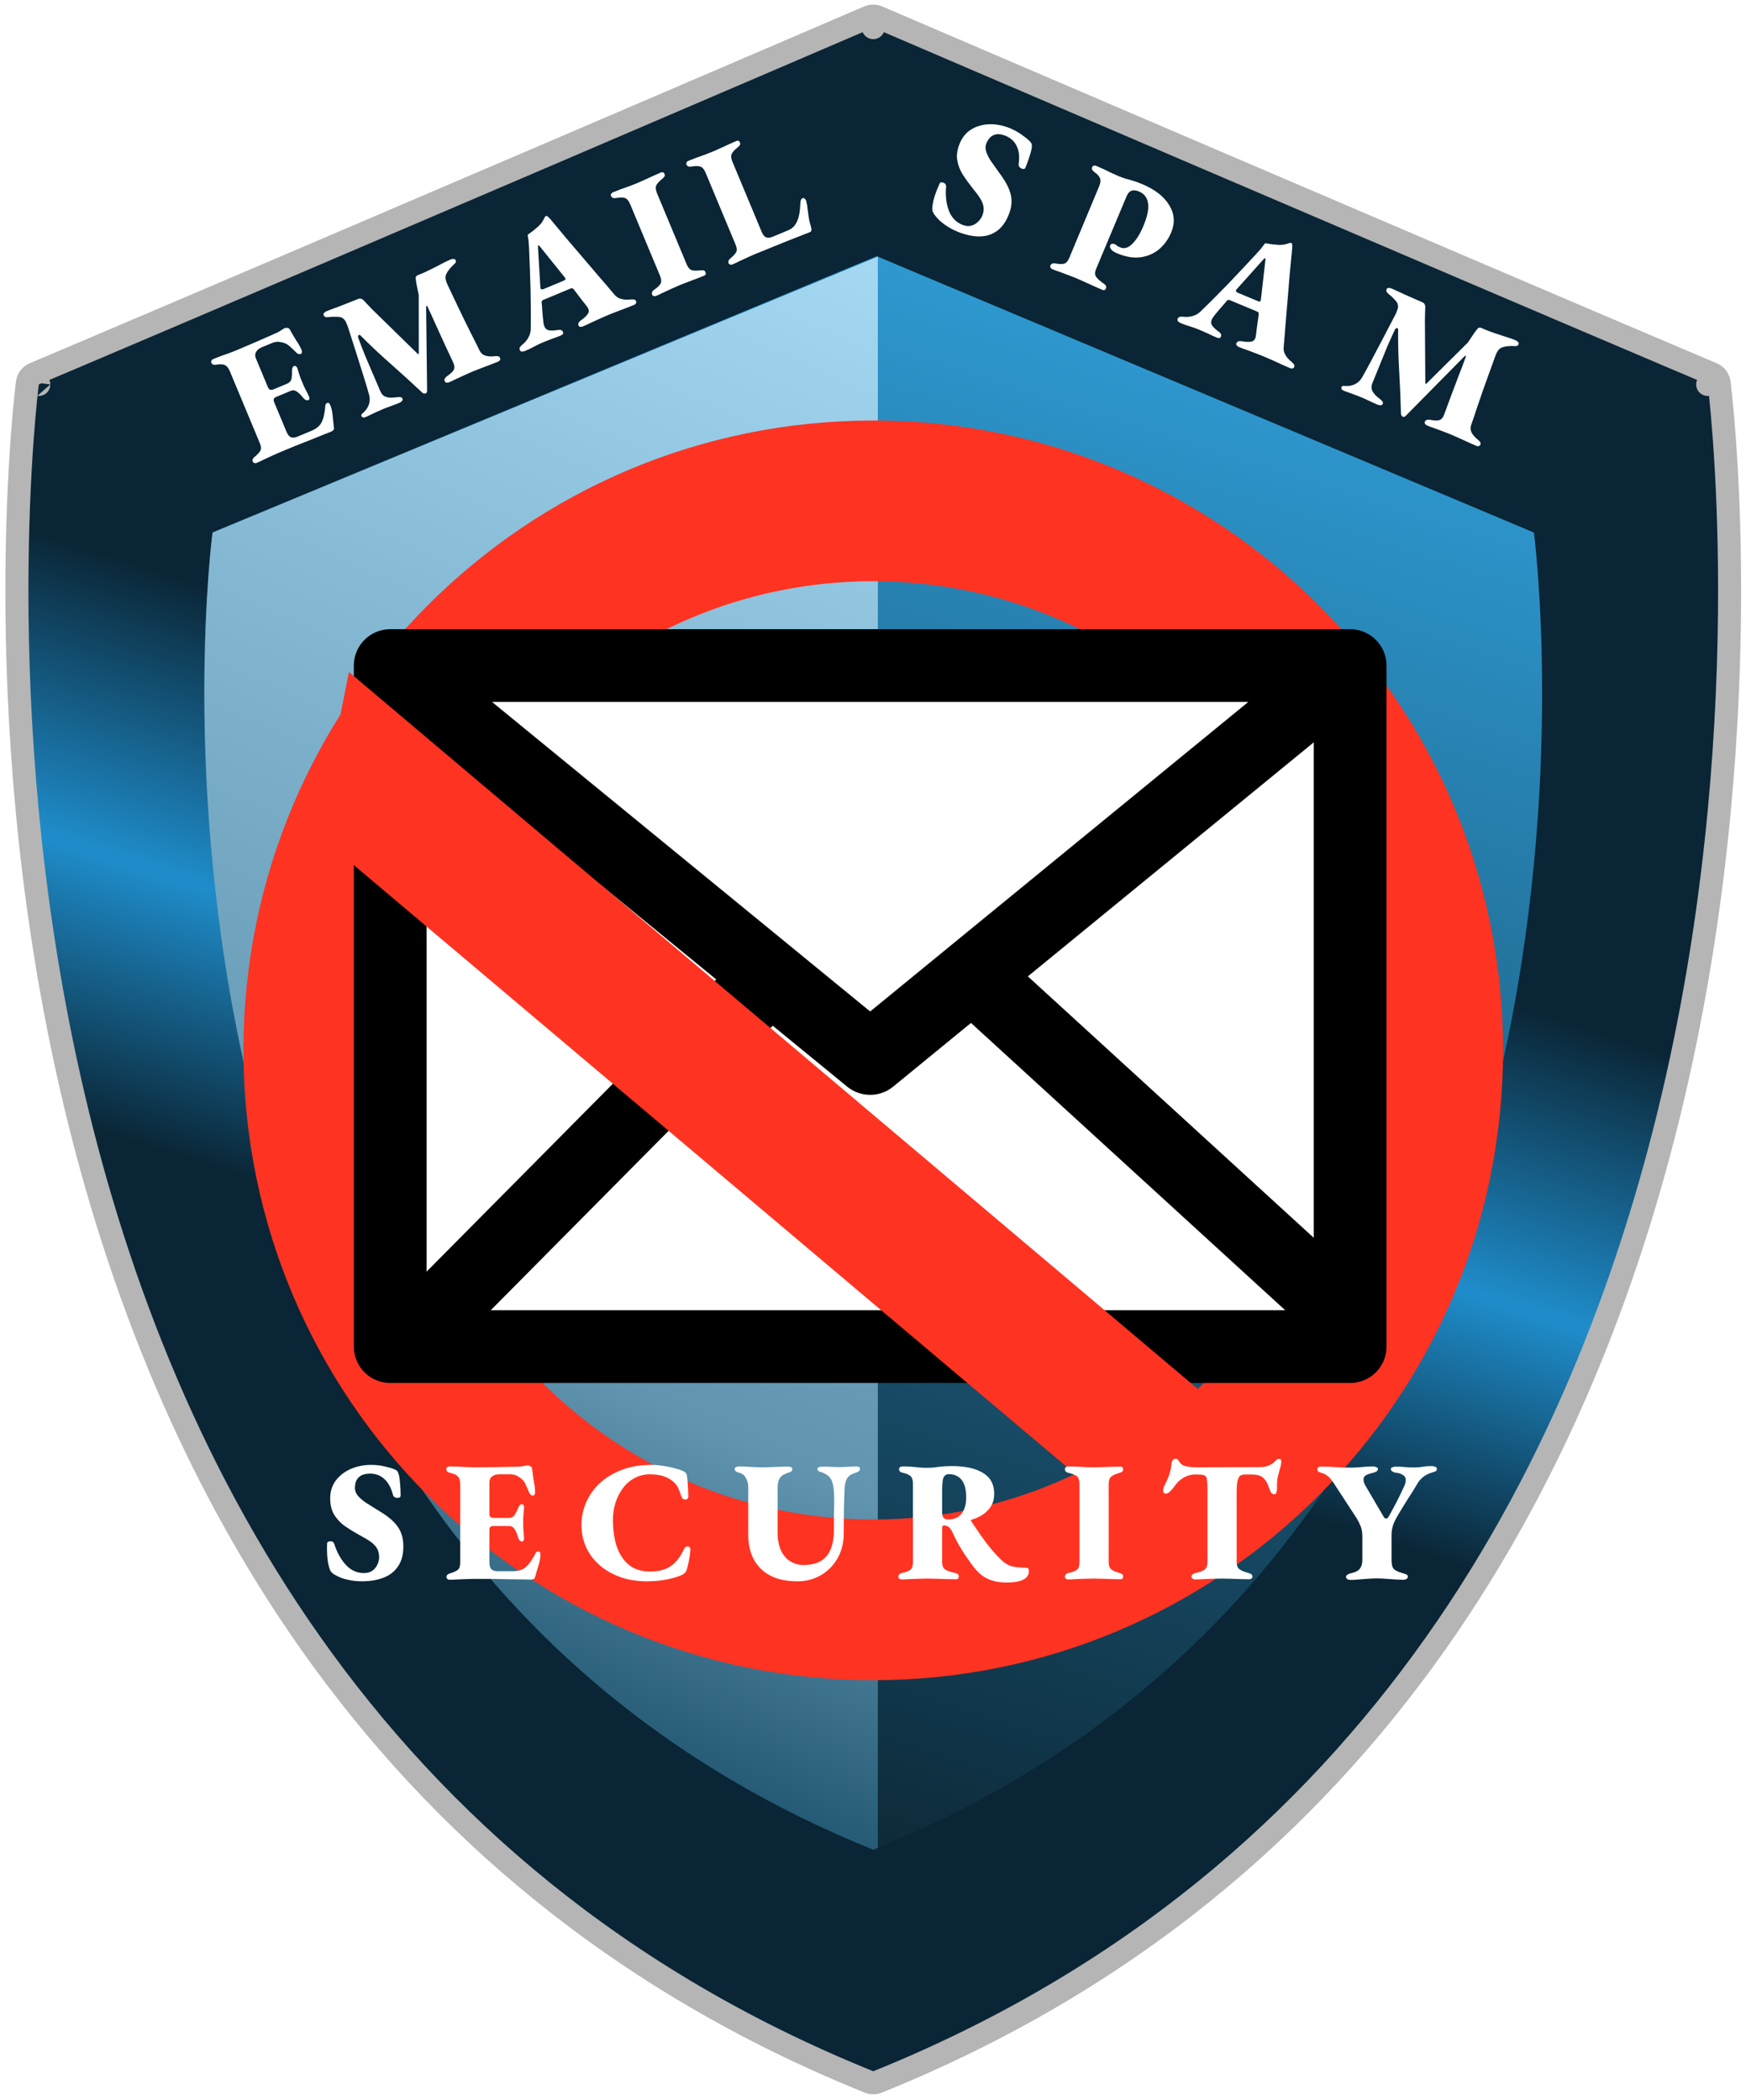 <svg width="217" height="261" viewBox="0 0 217 261" fill="none" xmlns="http://www.w3.org/2000/svg">
<path d="M107.965 2.118C108.326 1.963 108.735 1.963 109.095 2.118L108.531 3.434C109.092 2.127 109.096 2.118 109.096 2.118C109.097 2.118 109.098 2.119 109.099 2.119C109.101 2.12 109.105 2.122 109.11 2.124C109.119 2.128 109.133 2.135 109.152 2.143C109.189 2.159 109.246 2.182 109.32 2.214C109.468 2.277 109.689 2.372 109.977 2.496C110.554 2.744 111.403 3.108 112.494 3.576C114.675 4.512 117.819 5.861 121.673 7.514C129.382 10.819 139.928 15.341 151.28 20.203C171.147 28.712 193.478 38.262 207.384 44.167L212.797 46.461L212.966 46.546C213.344 46.768 213.602 47.154 213.66 47.596L212.24 47.78C213.659 47.596 213.659 47.597 213.66 47.599C213.66 47.6 213.66 47.603 213.661 47.605C213.661 47.611 213.662 47.619 213.664 47.629C213.666 47.65 213.67 47.681 213.675 47.721C213.685 47.801 213.699 47.919 213.717 48.073C213.753 48.383 213.804 48.84 213.866 49.437C213.988 50.63 214.151 52.381 214.314 54.624C214.639 59.111 214.964 65.57 214.962 73.474C214.96 89.277 213.655 110.885 208.438 134.082C198.005 180.472 171.873 233.401 109.068 258.762C108.724 258.901 108.339 258.9 107.996 258.762C45.187 233.401 19.055 180.472 8.623 134.082C3.406 110.885 2.101 89.277 2.099 73.474C2.098 65.57 2.423 59.111 2.749 54.624C2.911 52.381 3.074 50.63 3.197 49.437C3.258 48.84 3.309 48.383 3.345 48.073C3.363 47.919 3.377 47.801 3.387 47.721C3.392 47.681 3.396 47.65 3.399 47.629C3.4 47.619 3.401 47.611 3.402 47.605C3.402 47.603 3.403 47.6 3.403 47.599C3.403 47.597 3.403 47.596 4.823 47.78L3.403 47.596C3.468 47.091 3.797 46.659 4.265 46.461L10.028 44.02C24.642 37.816 46.943 28.277 66.578 19.866C77.797 15.06 88.144 10.623 95.686 7.388C99.457 5.77 102.527 4.452 104.654 3.539C105.717 3.083 106.546 2.728 107.108 2.486C107.389 2.366 107.603 2.274 107.748 2.212C107.82 2.181 107.874 2.157 107.911 2.142C107.929 2.134 107.942 2.128 107.952 2.124C107.956 2.122 107.96 2.12 107.962 2.119L107.964 2.118C107.965 2.118 107.965 2.118 108.127 2.496L107.965 2.118Z" fill="url(#paint0_linear_1590_524)" stroke="#B5B5B5" stroke-width="2.864" stroke-linejoin="round"/>
<path d="M190.639 66.188C190.639 66.188 207.034 190.146 108.532 229.903C10.021 190.146 26.416 66.181 26.416 66.181L108.965 31.844L190.639 66.188Z" fill="url(#paint1_linear_1590_524)"/>
<path d="M109.1 31.902L26.416 66.189C26.416 66.189 10.029 190.147 108.532 229.904C108.726 229.824 108.905 229.744 109.1 229.664V31.902Z" fill="url(#paint2_linear_1590_524)"/>
<g filter="url(#filter0_d_1590_524)">
<path d="M108.53 48.449C151.732 48.45 186.803 83.525 186.803 126.731C186.803 169.938 151.732 205.013 108.53 205.014C65.328 205.014 30.258 169.938 30.258 126.731C30.258 83.525 65.328 48.449 108.53 48.449ZM110.475 202.125C110.152 202.133 109.828 202.139 109.504 202.144C110.152 202.135 110.799 202.119 111.443 202.095L110.475 202.125ZM149.162 190.262C148.907 190.425 148.652 190.588 148.395 190.748C148.909 190.427 149.419 190.1 149.925 189.767L149.162 190.262ZM104.854 187.794C104.955 187.8 105.056 187.805 105.157 187.811C105.056 187.805 104.955 187.8 104.854 187.794ZM96.209 186.661C96.258 186.671 96.308 186.679 96.357 186.689C96.059 186.629 95.761 186.568 95.465 186.503L96.209 186.661ZM93.251 185.978C93.74 186.103 94.231 186.223 94.724 186.337L93.986 186.161C93.495 186.041 93.007 185.916 92.52 185.784L93.251 185.978ZM108.53 68.422C76.355 68.422 50.229 94.551 50.228 126.731C50.229 158.912 76.355 185.041 108.53 185.041C140.706 185.041 166.832 158.912 166.832 126.731C166.832 94.551 140.706 68.422 108.53 68.422ZM88.921 184.688C89.104 184.751 89.288 184.811 89.472 184.871C89.05 184.733 88.63 184.591 88.213 184.443L88.921 184.688ZM86.808 183.929C87.041 184.017 87.274 184.105 87.509 184.19L86.809 183.929C86.576 183.84 86.343 183.75 86.111 183.658L86.808 183.929ZM81.108 181.416C81.327 181.526 81.547 181.634 81.768 181.741C81.547 181.634 81.327 181.526 81.108 181.416ZM80.033 180.861C80.243 180.972 80.454 181.082 80.666 181.19C80.454 181.082 80.243 180.972 80.033 180.861ZM79.385 180.517C79.477 180.567 79.57 180.615 79.662 180.664C79.353 180.498 79.044 180.331 78.737 180.159L79.385 180.517ZM74.954 177.86C75.57 178.266 76.193 178.66 76.824 179.043C75.983 178.532 75.156 178.001 74.342 177.451L74.954 177.86ZM72.406 176.085C72.612 176.235 72.817 176.385 73.024 176.533C72.817 176.385 72.612 176.235 72.406 176.085ZM71.943 175.745C72.014 175.798 72.085 175.849 72.156 175.901C71.889 175.703 71.622 175.503 71.357 175.301L71.943 175.745ZM166.71 174.693C166.542 174.897 166.373 175.099 166.203 175.301C166.568 174.868 166.928 174.432 167.283 173.991L166.71 174.693ZM68.511 172.979C68.628 173.081 68.747 173.181 68.865 173.282C68.561 173.022 68.258 172.761 67.959 172.495L68.511 172.979ZM66.338 171.005C66.692 171.343 67.051 171.676 67.413 172.005L66.873 171.508C66.515 171.174 66.161 170.837 65.811 170.495L66.338 171.005ZM169.488 171.114C169.31 171.358 169.131 171.602 168.95 171.844L169.489 171.114C169.667 170.87 169.843 170.625 170.019 170.379L169.488 171.114ZM170.54 169.636L171.054 168.887C171.108 168.806 171.161 168.724 171.215 168.643C170.992 168.975 170.768 169.307 170.54 169.636ZM171.5 168.211C171.649 167.986 171.797 167.76 171.943 167.533C171.797 167.76 171.649 167.986 171.5 168.211ZM63.249 167.836C63.334 167.929 63.419 168.022 63.504 168.115C63.419 168.022 63.334 167.929 63.249 167.836ZM178.229 155.547C178.294 155.39 178.36 155.233 178.424 155.075C178.36 155.233 178.294 155.39 178.229 155.547ZM178.656 154.492C178.706 154.366 178.757 154.24 178.807 154.113C178.757 154.24 178.706 154.366 178.656 154.492ZM178.982 153.655C179.05 153.48 179.117 153.304 179.183 153.128C179.117 153.304 179.05 153.48 178.982 153.655ZM179.372 152.614C179.425 152.469 179.479 152.323 179.531 152.177C179.479 152.323 179.425 152.469 179.372 152.614ZM52.469 151.217C52.552 151.406 52.636 151.595 52.721 151.783C52.627 151.576 52.535 151.368 52.444 151.16L52.469 151.217ZM180.46 149.419C180.485 149.341 180.509 149.263 180.533 149.185C180.509 149.263 180.485 149.341 180.46 149.419ZM181.79 144.665C181.642 145.27 181.487 145.872 181.325 146.472L181.563 145.571C181.719 144.969 181.866 144.364 182.007 143.756L181.79 144.665ZM50.023 144.608C49.761 143.751 49.517 142.885 49.292 142.012L49.484 142.743C49.654 143.369 49.834 143.991 50.023 144.608ZM182.92 139.145C182.765 140.077 182.595 141.003 182.406 141.924C182.658 140.697 182.878 139.459 183.069 138.211L182.92 139.145ZM183.207 137.273L183.333 136.332C183.34 136.275 183.345 136.219 183.353 136.162C183.306 136.533 183.259 136.904 183.207 137.273ZM183.381 135.93C183.415 135.652 183.448 135.374 183.479 135.096C183.448 135.374 183.415 135.652 183.381 135.93ZM183.519 134.73C183.547 134.461 183.572 134.192 183.598 133.922C183.572 134.192 183.547 134.461 183.519 134.73ZM47.764 133.752C47.793 134.008 47.824 134.264 47.856 134.519L47.765 133.752C47.735 133.496 47.707 133.239 47.681 132.982L47.764 133.752ZM183.626 133.626C183.659 133.262 183.691 132.897 183.719 132.531V132.53C183.691 132.896 183.659 133.261 183.626 133.626ZM47.492 130.708C47.525 131.21 47.563 131.711 47.607 132.21L47.544 131.436C47.526 131.193 47.508 130.951 47.492 130.708ZM47.409 129.095C47.419 129.356 47.431 129.617 47.444 129.878L47.41 129.095C47.4 128.833 47.391 128.572 47.385 128.31L47.409 129.095ZM183.918 128.441C183.922 128.275 183.925 128.108 183.928 127.94C183.925 128.108 183.922 128.275 183.918 128.441ZM47.364 126.731C47.364 126.995 47.367 127.259 47.37 127.521L47.365 126.731C47.365 126.644 47.366 126.556 47.366 126.468C47.366 126.556 47.364 126.644 47.364 126.731ZM183.786 121.891C183.888 123.491 183.938 125.105 183.938 126.731C183.938 126.828 183.937 126.925 183.937 127.022C183.937 126.925 183.939 126.828 183.939 126.731C183.939 125.106 183.888 123.492 183.786 121.892V121.891ZM47.38 125.393C47.378 125.5 47.376 125.608 47.374 125.716C47.376 125.608 47.378 125.5 47.38 125.393ZM47.409 124.368C47.408 124.405 47.408 124.442 47.406 124.479C47.417 124.18 47.429 123.883 47.444 123.586L47.409 124.368ZM47.543 122.027C47.523 122.286 47.506 122.546 47.489 122.806L47.544 122.028C47.564 121.769 47.584 121.511 47.607 121.253L47.543 122.027ZM183.604 119.608C183.576 119.31 183.547 119.012 183.516 118.715C183.547 119.012 183.576 119.31 183.604 119.608ZM47.856 118.944C47.791 119.454 47.733 119.967 47.681 120.48L47.765 119.712C47.794 119.456 47.824 119.2 47.856 118.945V118.944ZM183.493 118.509C183.46 118.206 183.425 117.905 183.389 117.604C183.425 117.905 183.46 118.206 183.493 118.509ZM183.362 117.382C183.318 117.026 183.273 116.67 183.224 116.315C183.273 116.67 183.318 117.026 183.362 117.382ZM48.608 114.409C48.538 114.751 48.471 115.094 48.407 115.438C48.471 115.095 48.538 114.752 48.608 114.41V114.409ZM183.069 115.252L182.921 114.318C182.905 114.222 182.887 114.125 182.87 114.028C182.939 114.435 183.007 114.843 183.069 115.252ZM182.824 113.766C182.768 113.444 182.71 113.122 182.65 112.802C182.71 113.122 182.768 113.444 182.824 113.766ZM48.932 112.924C48.875 113.17 48.82 113.417 48.766 113.665L48.933 112.924C48.99 112.677 49.047 112.431 49.107 112.186L48.932 112.924ZM182.585 112.454C182.526 112.149 182.466 111.844 182.403 111.54C182.466 111.844 182.526 112.149 182.585 112.454ZM182.339 111.227C182.254 110.82 182.167 110.414 182.075 110.01C182.167 110.414 182.254 110.82 182.339 111.227ZM51.34 105.007C50.632 106.867 50.013 108.771 49.487 110.713C50.079 108.528 50.789 106.391 51.61 104.311L51.34 105.007ZM181.094 106.159L181.076 106.095C181.065 106.057 181.053 106.019 181.042 105.981C181.059 106.041 181.077 106.1 181.094 106.159ZM180.705 104.837C180.69 104.787 180.675 104.738 180.66 104.688C180.675 104.738 180.69 104.787 180.705 104.837ZM180.299 103.539C180.268 103.444 180.236 103.348 180.205 103.253C180.236 103.348 180.268 103.444 180.299 103.539ZM179.818 102.102C179.798 102.043 179.777 101.985 179.757 101.927C179.777 101.985 179.798 102.043 179.818 102.102ZM160.743 94.873C160.546 94.55 160.345 94.23 160.142 93.911C160.345 94.23 160.546 94.55 160.743 94.873ZM56.704 94.249C56.574 94.456 56.445 94.664 56.317 94.873C56.445 94.664 56.574 94.456 56.704 94.249ZM57.302 93.318C57.192 93.486 57.082 93.654 56.974 93.823C57.082 93.654 57.192 93.486 57.302 93.318ZM57.999 92.274C57.879 92.451 57.759 92.627 57.641 92.805C57.759 92.627 57.879 92.451 57.999 92.274ZM58.688 91.288C58.555 91.475 58.422 91.662 58.291 91.85C58.422 91.662 58.555 91.475 58.688 91.288ZM59.417 90.285C59.272 90.481 59.127 90.677 58.984 90.874C59.127 90.677 59.272 90.481 59.417 90.285ZM60.158 89.309C59.995 89.519 59.832 89.731 59.672 89.943C59.832 89.731 59.995 89.519 60.158 89.309ZM60.9 88.369C60.731 88.579 60.564 88.789 60.398 89.001C60.564 88.789 60.731 88.579 60.9 88.369ZM155.721 87.83C156.032 88.208 156.34 88.589 156.643 88.974L156.185 88.398C155.877 88.017 155.566 87.639 155.25 87.266L155.721 87.83ZM61.339 87.829C61.277 87.904 61.218 87.98 61.156 88.055C61.373 87.79 61.59 87.526 61.81 87.266L61.339 87.829ZM66.811 82.012C65.221 83.496 63.712 85.064 62.288 86.708L62.773 86.156C64.053 84.713 65.4 83.329 66.811 82.012ZM154.772 86.708L154.288 86.155C154.263 86.127 154.237 86.099 154.212 86.07C154.4 86.282 154.587 86.494 154.772 86.708ZM153.978 85.811C153.849 85.668 153.72 85.526 153.591 85.385C153.72 85.526 153.849 85.668 153.978 85.811ZM153.39 85.167C153.25 85.016 153.109 84.865 152.968 84.716C153.109 84.865 153.25 85.016 153.39 85.167ZM171.395 85.089C171.312 84.965 171.229 84.841 171.146 84.718C171.229 84.841 171.312 84.965 171.395 85.089ZM152.604 84.336C152.513 84.241 152.421 84.145 152.329 84.051C152.421 84.145 152.513 84.241 152.604 84.336ZM170.693 84.052C170.577 83.882 170.46 83.714 170.342 83.546C170.46 83.714 170.577 83.883 170.693 84.052ZM152.125 83.843C151.978 83.693 151.83 83.544 151.682 83.395C151.83 83.544 151.978 83.693 152.125 83.843ZM151.392 83.11C151.262 82.983 151.133 82.856 151.003 82.731C151.133 82.856 151.262 82.983 151.392 83.11ZM169.938 82.976C169.83 82.824 169.722 82.672 169.612 82.522C169.722 82.672 169.83 82.824 169.938 82.976ZM150.784 82.522C150.643 82.386 150.502 82.251 150.359 82.117C150.502 82.251 150.643 82.386 150.784 82.522ZM150.156 81.929C149.998 81.782 149.84 81.635 149.681 81.49C149.84 81.635 149.998 81.782 150.156 81.929ZM68.511 80.483C68.326 80.644 68.142 80.805 67.959 80.968L68.512 80.483C68.697 80.323 68.882 80.164 69.069 80.006L68.511 80.483ZM70.202 79.07C70.011 79.224 69.822 79.379 69.633 79.535L70.202 79.071C70.393 78.918 70.585 78.765 70.777 78.613L70.202 79.07ZM166.71 78.769C166.902 79.002 167.094 79.236 167.283 79.472L166.711 78.769C166.519 78.537 166.325 78.305 166.13 78.074L166.71 78.769ZM145.702 78.162L145.116 77.718C145.059 77.675 145.002 77.633 144.944 77.591C145.198 77.779 145.451 77.97 145.702 78.162ZM72.412 77.373C72.303 77.453 72.194 77.533 72.085 77.614C72.194 77.533 72.303 77.453 72.412 77.373ZM144.778 77.469C144.561 77.309 144.343 77.15 144.124 76.992C144.343 77.15 144.561 77.309 144.778 77.469ZM73.298 76.735C73.163 76.831 73.028 76.925 72.894 77.022C73.028 76.925 73.163 76.831 73.298 76.735ZM143.897 76.831C143.715 76.701 143.532 76.572 143.348 76.444C143.532 76.572 143.715 76.701 143.897 76.831ZM74.223 76.094C74.034 76.222 73.846 76.35 73.659 76.481C73.846 76.35 74.034 76.222 74.223 76.094ZM143.012 76.214C142.841 76.097 142.669 75.98 142.497 75.864C142.669 75.98 142.841 76.097 143.012 76.214ZM164.34 76.032L163.728 75.366C163.621 75.252 163.514 75.14 163.407 75.026C163.721 75.359 164.032 75.694 164.34 76.032ZM74.977 75.59C74.819 75.694 74.661 75.798 74.504 75.903C74.661 75.798 74.819 75.694 74.977 75.59ZM142.185 75.658C142.002 75.538 141.82 75.417 141.636 75.299C141.82 75.417 142.002 75.538 142.185 75.658ZM75.883 75.005C75.713 75.113 75.542 75.221 75.373 75.33C75.542 75.221 75.713 75.113 75.883 75.005ZM141.351 75.116C141.168 75 140.985 74.884 140.802 74.769C140.985 74.884 141.168 75 141.351 75.116ZM76.826 74.42C76.616 74.548 76.407 74.677 76.198 74.807C76.407 74.677 76.616 74.548 76.826 74.42ZM140.486 74.575C140.291 74.455 140.095 74.335 139.897 74.217C140.095 74.335 140.291 74.455 140.486 74.575ZM77.664 73.92C77.455 74.043 77.246 74.166 77.038 74.291C77.246 74.166 77.455 74.043 77.664 73.92ZM139.698 74.099C139.471 73.964 139.243 73.83 139.015 73.698C139.243 73.83 139.471 73.964 139.698 74.099ZM78.095 73.668C78.04 73.699 77.987 73.731 77.933 73.763C78.2 73.608 78.468 73.454 78.737 73.304L78.095 73.668ZM84.047 70.663C82.456 71.359 80.901 72.122 79.385 72.946L80.037 72.598C81.565 71.791 83.131 71.047 84.731 70.369L84.047 70.663ZM136.365 72.256C136.805 72.481 137.242 72.711 137.675 72.946L137.022 72.597C136.586 72.366 136.147 72.141 135.704 71.921L136.365 72.256ZM157.868 69.713C158.324 70.108 158.776 70.509 159.223 70.915L158.55 70.31C158.098 69.909 157.642 69.514 157.181 69.124L157.868 69.713ZM90.35 68.311C88.913 68.758 87.5 69.257 86.111 69.805L86.808 69.535C88.204 69.004 89.626 68.522 91.069 68.092L90.35 68.311ZM130.948 69.805L130.252 69.534C130.174 69.505 130.096 69.477 130.019 69.447C130.33 69.564 130.64 69.683 130.948 69.805ZM129.661 69.315C129.426 69.229 129.191 69.143 128.955 69.06C129.191 69.143 129.426 69.229 129.661 69.315ZM128.646 68.951C128.397 68.865 128.148 68.779 127.898 68.695C128.148 68.779 128.397 68.865 128.646 68.951ZM127.511 68.568C127.293 68.497 127.075 68.426 126.855 68.357C127.075 68.426 127.293 68.497 127.511 68.568ZM125.267 67.881L124.539 67.679C124.444 67.653 124.349 67.63 124.254 67.605C124.592 67.694 124.93 67.785 125.267 67.881ZM93.523 67.419C93.259 67.486 92.995 67.554 92.732 67.624C92.995 67.554 93.259 67.486 93.523 67.419ZM123.634 67.443C123.416 67.388 123.198 67.333 122.979 67.28C123.198 67.333 123.416 67.388 123.634 67.443ZM94.779 67.116C94.525 67.175 94.272 67.234 94.019 67.296C94.272 67.234 94.525 67.175 94.779 67.116ZM122.336 67.129C122.118 67.078 121.899 67.029 121.68 66.981C121.899 67.029 122.118 67.079 122.336 67.129ZM96.123 66.822C95.855 66.878 95.587 66.934 95.32 66.993C95.587 66.934 95.855 66.878 96.123 66.822ZM121.053 66.847C120.825 66.799 120.596 66.753 120.367 66.708C120.596 66.753 120.825 66.799 121.053 66.847ZM96.957 66.653C96.838 66.676 96.719 66.702 96.601 66.726C96.969 66.653 97.338 66.581 97.709 66.515L96.957 66.653ZM118.597 66.385L117.84 66.264C117.793 66.257 117.746 66.25 117.699 66.243C117.999 66.288 118.298 66.335 118.597 66.385ZM100.155 66.13C99.862 66.17 99.57 66.212 99.278 66.256C99.57 66.212 99.862 66.17 100.155 66.13ZM117.136 66.162C116.974 66.139 116.813 66.116 116.651 66.095C116.813 66.116 116.974 66.139 117.136 66.162ZM101.125 66.005C100.854 66.038 100.583 66.072 100.313 66.108C100.583 66.072 100.854 66.038 101.125 66.005ZM116.215 66.039C115.983 66.01 115.752 65.981 115.52 65.955C115.752 65.981 115.983 66.01 116.215 66.039ZM102.12 65.893C101.876 65.918 101.633 65.944 101.39 65.973C101.633 65.944 101.876 65.918 102.12 65.893ZM115.274 65.929C115.008 65.899 114.74 65.871 114.473 65.845C114.74 65.871 115.008 65.899 115.274 65.929ZM103.214 65.788C102.974 65.809 102.734 65.831 102.494 65.855C102.734 65.831 102.974 65.809 103.214 65.788ZM114.175 65.817C113.918 65.794 113.661 65.771 113.403 65.751C113.661 65.771 113.918 65.794 114.175 65.817ZM104.35 65.7C104.068 65.719 103.786 65.74 103.505 65.763C103.786 65.74 104.068 65.719 104.35 65.7ZM113.14 65.731C112.879 65.712 112.617 65.693 112.355 65.677C112.617 65.693 112.879 65.712 113.14 65.731ZM105.354 65.642C105.089 65.655 104.826 65.669 104.562 65.686C104.826 65.669 105.089 65.655 105.354 65.642ZM111.974 65.656C111.746 65.644 111.518 65.631 111.29 65.621C111.518 65.631 111.746 65.644 111.974 65.656ZM106.368 65.598C106.14 65.606 105.911 65.614 105.684 65.624C105.911 65.614 106.14 65.606 106.368 65.598ZM110.913 65.606C110.682 65.598 110.451 65.588 110.219 65.582C110.451 65.588 110.682 65.598 110.913 65.606ZM106.952 65.578C106.889 65.58 106.825 65.582 106.762 65.584C107.087 65.575 107.413 65.568 107.74 65.564L106.952 65.578ZM136.169 56.548C136.74 56.773 137.307 57.005 137.871 57.243L137.023 56.891C136.456 56.658 135.885 56.433 135.311 56.215L136.169 56.548ZM129.164 54.176C129.462 54.261 129.76 54.347 130.057 54.435L129.165 54.176C128.867 54.091 128.567 54.008 128.268 53.927L129.164 54.176ZM126.461 53.462C126.764 53.536 127.066 53.611 127.367 53.688L126.462 53.462C126.159 53.388 125.856 53.315 125.552 53.245L126.461 53.462ZM121.871 52.491C122.181 52.547 122.49 52.604 122.798 52.663L121.872 52.491C121.563 52.436 121.252 52.383 120.941 52.331L121.871 52.491ZM118.129 51.919L117.185 51.805C117.103 51.795 117.022 51.787 116.94 51.778C117.337 51.822 117.734 51.869 118.129 51.919ZM116.239 51.705C116.004 51.681 115.768 51.657 115.531 51.636C115.768 51.658 116.004 51.681 116.239 51.705ZM110.475 51.338C110.798 51.346 111.121 51.356 111.443 51.368L110.476 51.338C110.152 51.33 109.828 51.324 109.504 51.319L110.475 51.338ZM177.646 156.92L178.01 156.076C178.023 156.045 178.035 156.013 178.048 155.981C177.916 156.295 177.783 156.608 177.646 156.92ZM47.965 135.325C48.011 135.653 48.061 135.98 48.112 136.307C48.061 135.98 48.011 135.653 47.965 135.325ZM183.719 120.933L183.641 119.978C183.635 119.915 183.628 119.853 183.622 119.79C183.657 120.17 183.69 120.551 183.719 120.933ZM67.413 81.458L66.872 81.955C66.852 81.974 66.831 81.993 66.811 82.012C67.01 81.826 67.211 81.641 67.413 81.458Z" fill="#FF3322"/>
</g>
<rect x="48.373" y="86.668" width="119.875" height="78.785" fill="white"/>
<path d="M167.8 82.723V167.369H48.496V82.723M167.8 82.723H48.496M167.8 82.723L108.148 131.557L48.496 82.723" stroke="black" stroke-width="9.04" stroke-linecap="round" stroke-linejoin="round"/>
<path d="M95.06 122.062L52.405 165.09" stroke="black" stroke-width="9.04"/>
<path d="M122.832 122.984L168.906 165.115" stroke="black" stroke-width="9.04"/>
<path d="M156.348 178.951L144.801 192.633L39.372 103.638L43.368 83.527L156.348 178.951Z" fill="#FF3322"/>
<g filter="url(#filter1_d_1590_524)">
<path d="M117.015 28.76C116.454 28.526 115.934 28.232 115.453 27.879C114.968 27.538 114.55 27.127 114.2 26.644C114.136 26.54 114.074 26.43 114.016 26.314C113.975 26.19 113.955 26.074 113.954 25.967C113.968 25.529 114.058 25.038 114.223 24.494C114.394 23.938 114.612 23.378 114.878 22.815C114.916 22.723 114.976 22.672 115.057 22.66C115.152 22.653 115.251 22.672 115.356 22.715C115.499 22.775 115.582 22.833 115.605 22.888C115.641 22.949 115.666 23.036 115.68 23.149C115.577 24.24 115.68 25.224 115.987 26.103C116.308 26.987 116.866 27.595 117.661 27.927C118.066 28.096 118.43 28.14 118.754 28.061C119.096 27.974 119.383 27.818 119.615 27.593C119.865 27.361 120.045 27.114 120.154 26.853C120.317 26.462 120.377 26.096 120.335 25.757C120.293 25.418 120.157 25.063 119.929 24.692C119.701 24.321 119.383 23.89 118.976 23.398C118.553 22.87 118.154 22.321 117.779 21.751C117.417 21.186 117.179 20.582 117.065 19.937C116.952 19.292 117.055 18.585 117.376 17.815C117.702 17.033 118.191 16.448 118.843 16.061C119.512 15.667 120.265 15.46 121.1 15.441C121.948 15.427 122.796 15.597 123.644 15.95C124.139 16.157 124.6 16.411 125.026 16.711C125.465 17.017 125.804 17.288 126.042 17.525C126.184 17.661 126.272 17.782 126.304 17.887C126.342 17.98 126.348 18.15 126.32 18.399C126.271 18.701 126.176 19.059 126.033 19.474C125.909 19.882 125.741 20.34 125.529 20.849C125.458 21.018 125.299 21.051 125.051 20.948C124.947 20.904 124.853 20.835 124.77 20.739C124.706 20.636 124.68 20.533 124.692 20.431C124.821 19.535 124.748 18.792 124.473 18.203C124.203 17.601 123.749 17.166 123.11 16.899C122.706 16.731 122.346 16.657 122.03 16.679C121.728 16.706 121.46 16.816 121.226 17.01C121.011 17.195 120.827 17.471 120.675 17.836C120.555 18.123 120.545 18.441 120.645 18.789C120.745 19.137 120.934 19.529 121.211 19.966C121.506 20.396 121.854 20.885 122.252 21.434C122.824 22.194 123.231 22.869 123.475 23.46C123.718 24.052 123.829 24.611 123.809 25.139C123.793 25.653 123.666 26.197 123.426 26.771C123.04 27.697 122.523 28.369 121.873 28.788C121.237 29.212 120.503 29.411 119.672 29.386C118.853 29.366 117.968 29.157 117.015 28.76ZM128.864 33.45C128.786 33.417 128.719 33.358 128.662 33.274C128.606 33.189 128.597 33.101 128.635 33.01C128.727 32.788 128.911 32.696 129.186 32.734C129.725 32.837 130.119 32.847 130.367 32.767C130.615 32.687 130.823 32.444 130.991 32.04L134.696 23.157C134.87 22.739 134.908 22.41 134.809 22.17C134.729 21.922 134.482 21.651 134.069 21.356C133.929 21.251 133.842 21.146 133.81 21.041C133.79 20.941 133.797 20.852 133.829 20.773C133.867 20.682 133.93 20.624 134.017 20.599C134.122 20.567 134.234 20.575 134.351 20.624C134.638 20.743 134.948 20.881 135.282 21.035C135.616 21.189 135.94 21.348 136.256 21.51C136.576 21.659 136.867 21.788 137.128 21.897C137.441 22.027 137.72 22.129 137.966 22.201C138.23 22.265 138.518 22.346 138.829 22.445C139.145 22.532 139.544 22.675 140.027 22.876C141.632 23.546 142.759 24.422 143.41 25.505C144.066 26.575 144.147 27.704 143.652 28.891C143.309 29.713 142.815 30.402 142.169 30.96C141.528 31.504 140.76 31.842 139.863 31.973C138.984 32.097 138.004 31.933 136.921 31.481C136.569 31.334 136.323 31.171 136.184 30.99C136.045 30.81 136.008 30.641 136.073 30.485C136.117 30.38 136.195 30.321 136.308 30.307C136.421 30.293 136.51 30.299 136.576 30.326C136.732 30.392 136.848 30.463 136.923 30.54C137.016 30.61 137.148 30.68 137.318 30.751C137.813 30.958 138.31 30.813 138.808 30.316C139.325 29.812 139.784 29.077 140.187 28.112C140.704 26.872 140.897 25.912 140.768 25.23C140.658 24.541 140.283 24.063 139.644 23.796C139.278 23.644 138.969 23.614 138.716 23.708C138.462 23.801 138.262 24.024 138.115 24.376L134.326 33.408C134.157 33.812 134.151 34.139 134.308 34.388C134.477 34.643 134.818 34.946 135.33 35.297C135.436 35.372 135.509 35.456 135.547 35.548C135.59 35.627 135.585 35.732 135.53 35.863C135.492 35.954 135.436 36.015 135.362 36.045C135.288 36.076 135.199 36.069 135.095 36.026C134.821 35.911 134.478 35.761 134.066 35.574C133.654 35.386 133.242 35.199 132.83 35.012C132.431 34.83 132.101 34.685 131.84 34.576C131.579 34.468 131.27 34.346 130.912 34.212C130.568 34.084 130.21 33.95 129.84 33.811C129.476 33.69 129.151 33.57 128.864 33.45ZM144.835 40.158C144.692 40.098 144.579 40.02 144.496 39.924C144.421 39.847 144.411 39.743 144.465 39.613C144.52 39.482 144.597 39.407 144.697 39.388C144.815 39.361 144.941 39.352 145.075 39.362C145.51 39.421 145.911 39.397 146.277 39.289C146.656 39.187 146.971 39.02 147.221 38.787C147.834 38.2 148.43 37.614 149.011 37.03C149.592 36.445 150.163 35.864 150.725 35.287C151.293 34.697 151.854 34.104 152.409 33.508C152.982 32.905 153.549 32.299 154.109 31.691C154.581 31.183 154.894 30.816 155.05 30.59C155.211 30.351 155.314 30.233 155.358 30.236C155.646 30.28 155.912 30.322 156.156 30.362C156.405 30.39 156.685 30.415 156.997 30.438C157.283 30.45 157.544 30.428 157.781 30.374C158.037 30.312 158.229 30.255 158.359 30.202C158.44 30.19 158.51 30.188 158.568 30.197C158.638 30.211 158.678 30.281 158.687 30.407C158.701 30.52 158.702 30.628 158.69 30.73C158.696 30.825 158.691 30.93 158.673 31.045C158.575 32.015 158.481 32.994 158.39 33.982C158.313 34.976 158.23 35.982 158.141 37.002C158.058 38.009 157.973 39.022 157.884 40.042C157.809 41.067 157.724 42.096 157.631 43.129C157.609 43.365 157.634 43.598 157.707 43.827C157.798 44.049 157.924 44.262 158.084 44.467C158.249 44.658 158.445 44.847 158.674 45.034C158.775 45.123 158.854 45.209 158.91 45.294C158.98 45.384 158.987 45.494 158.933 45.625C158.895 45.716 158.826 45.772 158.726 45.791C158.639 45.816 158.543 45.807 158.439 45.763C158.165 45.649 157.828 45.501 157.429 45.319C157.043 45.143 156.651 44.964 156.252 44.782C155.866 44.606 155.523 44.455 155.223 44.33C154.962 44.221 154.64 44.094 154.256 43.95C153.873 43.805 153.482 43.658 153.086 43.507C152.683 43.37 152.339 43.242 152.052 43.122C151.948 43.079 151.861 43.012 151.791 42.921C151.735 42.837 151.725 42.748 151.763 42.657C151.812 42.54 151.89 42.465 151.995 42.432C152.119 42.392 152.245 42.383 152.373 42.406C152.913 42.509 153.335 42.524 153.64 42.452C153.946 42.381 154.125 42.134 154.179 41.712C154.222 41.424 154.257 41.14 154.282 40.859C154.32 40.584 154.358 40.309 154.396 40.034C154.44 39.746 154.481 39.465 154.519 39.189C154.536 39.074 154.536 38.982 154.519 38.914C154.507 38.832 154.449 38.77 154.344 38.726L150.94 37.306C150.836 37.263 150.744 37.263 150.664 37.306C150.603 37.342 150.538 37.407 150.469 37.5C150.335 37.674 150.2 37.832 150.064 37.974C149.947 38.109 149.829 38.244 149.712 38.379C149.594 38.514 149.474 38.655 149.351 38.803C149.234 38.937 149.108 39.092 148.974 39.266C148.683 39.634 148.572 39.955 148.641 40.229C148.711 40.503 149.022 40.84 149.575 41.239C149.835 41.424 149.919 41.627 149.826 41.849C149.788 41.941 149.726 41.999 149.639 42.024C149.557 42.035 149.445 42.012 149.301 41.952C148.871 41.772 148.498 41.601 148.183 41.439C147.862 41.29 147.506 41.134 147.115 40.971C146.736 40.813 146.363 40.68 145.994 40.572C145.639 40.47 145.253 40.332 144.835 40.158ZM151.961 36.4L154.407 37.42C154.603 37.502 154.719 37.497 154.757 37.405C154.779 37.353 154.786 37.318 154.779 37.299C154.79 37.273 154.799 37.231 154.808 37.174L155.359 32.327C155.374 32.18 155.363 32.099 155.323 32.083C155.297 32.072 155.231 32.12 155.124 32.229L151.814 35.925C151.767 35.966 151.732 36.013 151.71 36.065C151.683 36.13 151.694 36.196 151.743 36.263C151.81 36.321 151.883 36.367 151.961 36.4ZM165.153 48.587C164.997 48.522 164.89 48.447 164.834 48.362C164.79 48.282 164.788 48.197 164.826 48.106C164.875 47.989 164.963 47.941 165.091 47.964C165.225 47.974 165.362 47.977 165.501 47.974C165.85 47.982 166.19 47.901 166.52 47.733C166.864 47.57 167.143 47.304 167.359 46.934C167.625 46.479 167.972 45.85 168.398 45.048C168.83 44.233 169.306 43.329 169.827 42.336C170.354 41.331 170.886 40.312 171.423 39.281C171.463 39.221 171.508 39.132 171.557 39.015C171.606 38.897 171.66 38.767 171.72 38.623C171.829 38.363 171.868 38.141 171.836 37.96C171.818 37.784 171.743 37.614 171.611 37.453C171.5 37.314 171.374 37.177 171.231 37.041C171.095 36.892 170.939 36.751 170.765 36.617C170.625 36.513 170.516 36.406 170.439 36.297C170.375 36.194 170.367 36.084 170.416 35.966C170.465 35.849 170.544 35.79 170.651 35.789C170.777 35.78 170.912 35.806 171.056 35.865C171.264 35.953 171.51 36.062 171.791 36.195C172.086 36.333 172.406 36.482 172.753 36.642C173.105 36.789 173.461 36.946 173.821 37.111C174.194 37.282 174.556 37.441 174.909 37.587C175.013 37.631 175.094 37.711 175.153 37.827C175.212 37.944 175.238 38.046 175.231 38.136C175.227 38.44 175.218 38.719 175.203 38.974C175.195 39.215 175.188 39.488 175.184 39.792L175.235 47.601C175.239 47.664 175.254 47.701 175.28 47.712C175.32 47.728 175.357 47.713 175.391 47.666L180.525 42.572C180.841 42.107 181.086 41.742 181.258 41.476C181.448 41.203 181.602 41 181.719 40.865C181.842 40.717 181.988 40.678 182.158 40.749L183.038 41.117C183.623 41.33 184.24 41.541 184.887 41.75C185.554 41.951 186.07 42.128 186.435 42.281C186.578 42.34 186.685 42.416 186.754 42.506C186.842 42.588 186.862 42.688 186.813 42.806C186.764 42.923 186.683 42.989 186.57 43.003C186.457 43.017 186.334 43.019 186.2 43.01C186.142 43.001 186.06 42.997 185.952 42.998C185.857 43.005 185.779 43.01 185.715 43.014C185.248 43.034 184.877 43.116 184.602 43.262C184.34 43.413 184.118 43.742 183.938 44.248C183.58 45.217 183.279 46.048 183.035 46.743C182.791 47.438 182.563 48.077 182.349 48.662C182.149 49.252 181.935 49.875 181.708 50.531C181.499 51.179 181.238 51.951 180.926 52.846C180.816 53.183 180.848 53.511 181.022 53.828C181.201 54.133 181.465 54.419 181.813 54.686C181.914 54.775 181.993 54.861 182.049 54.946C182.119 55.036 182.126 55.146 182.072 55.277C182.034 55.368 181.965 55.424 181.865 55.443C181.778 55.468 181.682 55.459 181.578 55.415C181.304 55.301 180.967 55.153 180.568 54.971C180.182 54.795 179.797 54.619 179.411 54.443C179.025 54.266 178.701 54.124 178.44 54.015C178.18 53.906 177.87 53.785 177.513 53.651C177.168 53.522 176.81 53.389 176.44 53.249C176.077 53.128 175.752 53.008 175.465 52.888C175.36 52.845 175.273 52.778 175.204 52.688C175.147 52.603 175.138 52.515 175.176 52.423C175.225 52.306 175.302 52.231 175.408 52.199C175.532 52.158 175.658 52.15 175.786 52.172C176.325 52.275 176.725 52.289 176.986 52.214C177.253 52.126 177.455 51.881 177.592 51.478C177.879 50.679 178.178 49.87 178.489 49.05C178.801 48.231 179.106 47.424 179.407 46.631C179.725 45.83 180.012 45.069 180.267 44.348C180.299 44.27 180.293 44.229 180.249 44.225C180.21 44.209 180.152 44.239 180.074 44.313L172.833 51.653C172.668 51.829 172.522 51.867 172.394 51.768C172.28 51.675 172.219 51.565 172.21 51.439C172.163 49.643 172.088 47.858 171.985 46.085C171.883 44.311 171.839 42.616 171.855 41C171.857 40.847 171.804 40.772 171.697 40.773C171.602 40.779 171.513 40.865 171.429 41.029C171.158 41.605 170.853 42.282 170.514 43.059C170.187 43.842 169.865 44.634 169.546 45.435C169.227 46.236 168.934 46.956 168.668 47.595C168.515 47.961 168.513 48.297 168.661 48.603C168.809 48.91 169.116 49.237 169.584 49.585C169.69 49.66 169.789 49.755 169.879 49.869C169.974 49.97 169.995 50.086 169.941 50.217C169.903 50.308 169.82 50.358 169.694 50.367C169.568 50.375 169.453 50.358 169.349 50.314C168.996 50.167 168.725 50.047 168.535 49.952C168.345 49.857 168.165 49.774 167.995 49.704C167.844 49.625 167.632 49.529 167.358 49.415C167.058 49.29 166.735 49.163 166.391 49.034C166.046 48.906 165.754 48.799 165.514 48.715C165.273 48.63 165.153 48.587 165.153 48.587Z" fill="white"/>
</g>
<g filter="url(#filter2_d_1590_524)">
<path d="M43.034 196.541C42.422 196.541 41.825 196.47 41.241 196.328C40.658 196.199 40.11 195.979 39.598 195.666C39.498 195.595 39.398 195.516 39.299 195.431C39.213 195.331 39.149 195.232 39.107 195.132C38.95 194.72 38.843 194.229 38.786 193.659C38.73 193.076 38.715 192.471 38.744 191.845C38.744 191.745 38.779 191.674 38.85 191.632C38.936 191.589 39.035 191.568 39.149 191.568C39.306 191.568 39.406 191.589 39.448 191.632C39.505 191.674 39.562 191.745 39.619 191.845C39.946 192.898 40.423 193.773 41.049 194.471C41.69 195.168 42.444 195.516 43.312 195.516C43.753 195.516 44.109 195.417 44.379 195.218C44.664 195.004 44.87 194.748 44.998 194.449C45.14 194.136 45.211 193.837 45.211 193.553C45.211 193.126 45.126 192.763 44.955 192.464C44.785 192.165 44.521 191.888 44.166 191.632C43.81 191.375 43.347 191.098 42.778 190.799C42.18 190.472 41.597 190.116 41.028 189.732C40.473 189.348 40.017 188.878 39.662 188.323C39.306 187.768 39.128 187.071 39.128 186.231C39.128 185.377 39.356 184.645 39.811 184.033C40.281 183.406 40.9 182.923 41.668 182.581C42.451 182.24 43.305 182.069 44.23 182.069C44.77 182.069 45.297 182.126 45.809 182.24C46.336 182.353 46.755 182.474 47.069 182.602C47.254 182.674 47.382 182.752 47.453 182.837C47.524 182.908 47.595 183.065 47.666 183.307C47.737 183.606 47.787 183.976 47.816 184.417C47.858 184.844 47.88 185.335 47.88 185.89C47.88 186.075 47.744 186.167 47.474 186.167C47.36 186.167 47.246 186.139 47.133 186.082C47.033 186.011 46.969 185.925 46.94 185.826C46.713 184.943 46.357 184.282 45.873 183.84C45.389 183.385 44.799 183.157 44.102 183.157C43.66 183.157 43.297 183.229 43.013 183.371C42.742 183.513 42.536 183.72 42.394 183.99C42.266 184.246 42.202 184.573 42.202 184.972C42.202 185.285 42.316 185.584 42.543 185.868C42.771 186.153 43.098 186.445 43.525 186.743C43.966 187.028 44.479 187.348 45.062 187.704C45.887 188.188 46.528 188.657 46.983 189.113C47.438 189.568 47.759 190.045 47.944 190.543C48.129 191.027 48.221 191.582 48.221 192.208C48.221 193.218 48.001 194.044 47.559 194.684C47.133 195.324 46.528 195.794 45.745 196.093C44.977 196.392 44.073 196.541 43.034 196.541ZM53.984 196.349C53.856 196.349 53.757 196.313 53.686 196.242C53.614 196.171 53.579 196.093 53.579 196.007C53.579 195.794 53.721 195.645 54.006 195.559C54.475 195.417 54.803 195.267 54.988 195.111C55.187 194.954 55.286 194.656 55.286 194.214V184.481C55.286 184.025 55.194 183.705 55.009 183.52C54.838 183.321 54.504 183.165 54.006 183.051C53.835 183.008 53.714 182.944 53.643 182.859C53.586 182.773 53.557 182.688 53.557 182.602C53.557 182.503 53.593 182.425 53.664 182.368C53.75 182.297 53.856 182.261 53.984 182.261C54.297 182.261 54.639 182.268 55.009 182.282C55.379 182.297 55.742 182.318 56.098 182.346C56.453 182.361 56.774 182.368 57.058 182.368C57.855 182.368 58.709 182.361 59.62 182.346C60.53 182.332 61.334 182.318 62.032 182.304C62.487 182.304 62.857 182.275 63.142 182.218C63.44 182.161 63.618 182.133 63.675 182.133C63.789 182.133 63.903 182.168 64.017 182.24C64.145 182.297 64.216 182.41 64.23 182.581C64.287 183.108 64.358 183.627 64.444 184.139C64.543 184.637 64.593 185.079 64.593 185.463C64.593 185.605 64.565 185.712 64.508 185.783C64.451 185.854 64.387 185.89 64.316 185.89C64.245 185.89 64.166 185.861 64.081 185.804C63.995 185.747 63.924 185.655 63.867 185.527C63.711 185.143 63.569 184.822 63.44 184.566C63.327 184.296 63.191 184.082 63.035 183.926C62.878 183.769 62.679 183.62 62.437 183.478C62.195 183.321 61.875 183.243 61.477 183.243H60.132C59.776 183.243 59.484 183.328 59.257 183.499C59.029 183.67 58.915 183.912 58.915 184.225V188.152C58.915 188.337 58.965 188.472 59.065 188.558C59.164 188.629 59.299 188.665 59.47 188.665H61.285C61.654 188.665 61.918 188.529 62.074 188.259C62.245 187.989 62.395 187.683 62.523 187.341C62.636 187.085 62.786 186.957 62.971 186.957C63.042 186.957 63.106 187 63.163 187.085C63.22 187.17 63.241 187.291 63.227 187.448C63.213 187.647 63.191 187.846 63.163 188.046C63.149 188.245 63.135 188.444 63.12 188.643C63.12 188.828 63.12 189.02 63.12 189.22C63.12 189.405 63.12 189.597 63.12 189.796C63.135 189.981 63.149 190.173 63.163 190.372C63.177 190.571 63.191 190.778 63.206 190.991C63.234 191.205 63.22 191.361 63.163 191.461C63.12 191.546 63.063 191.589 62.992 191.589C62.75 191.589 62.58 191.418 62.48 191.077C62.352 190.621 62.202 190.273 62.032 190.031C61.875 189.789 61.662 189.668 61.391 189.668H59.385C59.228 189.668 59.107 189.71 59.022 189.796C58.951 189.881 58.915 190.002 58.915 190.159V194.193C58.915 194.591 59.001 194.876 59.171 195.047C59.342 195.203 59.605 195.282 59.961 195.282H61.861C62.145 195.282 62.423 195.246 62.693 195.175C62.978 195.09 63.22 194.961 63.419 194.791C63.661 194.591 63.882 194.335 64.081 194.022C64.294 193.709 64.479 193.396 64.636 193.083C64.693 192.969 64.75 192.898 64.806 192.87C64.878 192.841 64.956 192.827 65.041 192.827C65.127 192.827 65.184 192.877 65.212 192.976C65.241 193.062 65.255 193.154 65.255 193.254C65.255 193.51 65.219 193.787 65.148 194.086C65.077 194.385 64.984 194.705 64.871 195.047C64.771 195.374 64.671 195.716 64.572 196.071C64.543 196.171 64.479 196.235 64.38 196.264C64.28 196.306 64.173 196.328 64.059 196.328C63.988 196.328 63.711 196.32 63.227 196.306C62.743 196.306 62.138 196.299 61.413 196.285C60.701 196.271 59.954 196.256 59.171 196.242C58.403 196.242 57.699 196.242 57.058 196.242C56.774 196.242 56.446 196.249 56.076 196.264C55.706 196.278 55.336 196.292 54.966 196.306C54.596 196.335 54.269 196.349 53.984 196.349ZM78.449 196.541C77.325 196.541 76.272 196.377 75.29 196.05C74.308 195.709 73.448 195.232 72.707 194.62C71.968 193.994 71.391 193.254 70.978 192.4C70.566 191.532 70.359 190.571 70.359 189.518C70.359 188.551 70.552 187.626 70.936 186.743C71.32 185.847 71.882 185.05 72.622 184.353C73.376 183.656 74.294 183.101 75.376 182.688C76.457 182.275 77.688 182.069 79.069 182.069C79.51 182.069 79.965 182.104 80.435 182.176C80.918 182.247 81.381 182.339 81.822 182.453C82.277 182.567 82.669 182.695 82.996 182.837C83.11 182.894 83.21 182.965 83.295 183.051C83.394 183.136 83.451 183.257 83.466 183.414C83.537 183.926 83.579 184.41 83.594 184.865C83.622 185.306 83.636 185.683 83.636 185.996C83.636 186.167 83.572 186.281 83.444 186.338C83.33 186.395 83.202 186.395 83.06 186.338C82.932 186.281 82.84 186.167 82.783 185.996C82.683 185.712 82.569 185.413 82.441 185.1C82.327 184.787 82.149 184.516 81.907 184.289C81.623 183.99 81.231 183.741 80.733 183.542C80.235 183.342 79.616 183.243 78.876 183.243C78.165 183.243 77.525 183.399 76.955 183.712C76.386 184.011 75.902 184.431 75.504 184.972C75.105 185.498 74.799 186.103 74.586 186.786C74.373 187.455 74.266 188.159 74.266 188.899C74.266 189.853 74.358 190.728 74.543 191.525C74.728 192.308 75.013 192.983 75.397 193.553C75.781 194.122 76.258 194.563 76.827 194.876C77.411 195.175 78.094 195.324 78.876 195.324C79.944 195.324 80.797 195.104 81.438 194.663C82.092 194.221 82.64 193.524 83.081 192.571C83.195 192.315 83.359 192.194 83.572 192.208C83.786 192.222 83.892 192.343 83.892 192.571C83.892 192.77 83.871 193.005 83.829 193.275C83.8 193.531 83.75 193.816 83.679 194.129C83.622 194.428 83.544 194.748 83.444 195.09C83.402 195.246 83.33 195.374 83.231 195.474C83.131 195.573 83.017 195.659 82.889 195.73C82.349 195.972 81.708 196.164 80.968 196.306C80.228 196.463 79.389 196.541 78.449 196.541ZM97.19 196.541C95.838 196.541 94.707 196.299 93.796 195.815C92.9 195.331 92.224 194.663 91.769 193.809C91.313 192.941 91.086 191.93 91.086 190.778V184.801C91.086 184.431 90.993 184.075 90.808 183.734C90.637 183.378 90.36 183.15 89.976 183.051C89.591 182.951 89.399 182.795 89.399 182.581C89.399 182.482 89.449 182.403 89.549 182.346C89.663 182.289 89.798 182.261 89.954 182.261C90.424 182.261 90.922 182.282 91.448 182.325C91.975 182.353 92.452 182.368 92.879 182.368C93.291 182.368 93.804 182.353 94.415 182.325C95.042 182.297 95.575 182.282 96.016 182.282C96.187 182.282 96.322 182.311 96.422 182.368C96.522 182.41 96.571 182.489 96.571 182.602C96.571 182.773 96.45 182.901 96.209 182.987C95.981 183.058 95.753 183.15 95.525 183.264C95.298 183.364 95.106 183.549 94.949 183.819C94.807 184.075 94.736 184.445 94.736 184.929V190.436C94.736 191.375 94.885 192.151 95.184 192.763C95.483 193.361 95.874 193.802 96.358 194.086C96.856 194.371 97.397 194.513 97.98 194.513C99.232 194.513 100.172 194.157 100.798 193.446C101.424 192.72 101.737 191.582 101.737 190.031C101.737 189.646 101.737 189.227 101.737 188.771C101.751 188.316 101.758 187.853 101.758 187.384C101.773 186.914 101.773 186.473 101.758 186.06C101.744 185.363 101.694 184.837 101.609 184.481C101.524 184.111 101.395 183.833 101.225 183.648C101.068 183.449 100.848 183.278 100.563 183.136C100.406 183.051 100.221 182.98 100.008 182.923C99.794 182.851 99.688 182.745 99.688 182.602C99.688 182.489 99.745 182.41 99.859 182.368C99.972 182.311 100.129 182.282 100.328 182.282C100.883 182.282 101.296 182.297 101.566 182.325C101.837 182.339 102.143 182.346 102.484 182.346C102.754 182.346 102.975 182.339 103.146 182.325C103.331 182.311 103.516 182.297 103.701 182.282C103.9 182.268 104.149 182.261 104.448 182.261C104.604 182.261 104.732 182.282 104.832 182.325C104.932 182.368 104.981 182.453 104.981 182.581C104.981 182.78 104.796 182.937 104.426 183.051C103.928 183.193 103.58 183.421 103.381 183.734C103.196 184.033 103.089 184.452 103.06 184.993C103.018 186.032 102.989 186.993 102.975 187.875C102.961 188.757 102.954 189.661 102.954 190.586C102.954 191.753 102.698 192.784 102.185 193.681C101.673 194.577 100.976 195.282 100.093 195.794C99.225 196.292 98.258 196.541 97.19 196.541ZM123.234 196.69C122.437 196.69 121.768 196.591 121.227 196.392C120.701 196.192 120.26 195.936 119.904 195.623C119.548 195.296 119.228 194.94 118.943 194.556C118.645 194.143 118.353 193.731 118.068 193.318C117.784 192.891 117.506 192.443 117.236 191.973C116.965 191.489 116.695 190.956 116.425 190.372C116.282 190.059 116.112 189.846 115.912 189.732C115.827 189.675 115.734 189.639 115.635 189.625C115.549 189.597 115.471 189.582 115.4 189.582C115.329 189.582 115.272 189.625 115.229 189.71C115.201 189.782 115.187 189.881 115.187 190.009V194.15C115.187 194.591 115.308 194.897 115.549 195.068C115.806 195.239 116.24 195.388 116.852 195.516C116.98 195.545 117.079 195.595 117.15 195.666C117.222 195.723 117.257 195.822 117.257 195.965C117.257 196.064 117.229 196.143 117.172 196.199C117.115 196.256 117.029 196.285 116.916 196.285C116.617 196.285 116.24 196.278 115.784 196.264C115.329 196.249 114.874 196.235 114.418 196.221C113.977 196.207 113.614 196.199 113.33 196.199C113.045 196.199 112.711 196.207 112.326 196.221C111.956 196.235 111.572 196.249 111.174 196.264C110.789 196.292 110.441 196.306 110.128 196.306C110.042 196.306 109.957 196.278 109.872 196.221C109.786 196.164 109.743 196.086 109.743 195.986C109.743 195.744 109.879 195.588 110.149 195.516C110.69 195.403 111.06 195.26 111.259 195.09C111.458 194.919 111.558 194.613 111.558 194.172V184.481C111.558 184.168 111.522 183.926 111.451 183.755C111.38 183.57 111.252 183.428 111.067 183.328C110.882 183.214 110.619 183.122 110.277 183.051C110.106 183.008 109.985 182.944 109.914 182.859C109.857 182.773 109.829 182.688 109.829 182.602C109.829 182.503 109.864 182.425 109.936 182.368C110.021 182.297 110.128 182.261 110.256 182.261C110.725 182.261 111.117 182.275 111.43 182.304C111.743 182.332 112.042 182.361 112.326 182.389C112.611 182.417 112.938 182.432 113.308 182.432C113.65 182.432 113.949 182.417 114.205 182.389C114.475 182.346 114.774 182.311 115.101 182.282C115.428 182.24 115.855 182.218 116.382 182.218C118.061 182.218 119.356 182.503 120.267 183.072C121.192 183.627 121.654 184.481 121.654 185.634C121.654 186.274 121.512 186.815 121.227 187.256C120.943 187.683 120.587 188.031 120.16 188.302C119.733 188.558 119.299 188.75 118.858 188.878C118.801 188.892 118.773 188.928 118.773 188.985C118.787 189.042 118.808 189.091 118.837 189.134C119.264 189.76 119.676 190.365 120.075 190.949C120.487 191.532 120.9 192.073 121.313 192.571C121.725 193.055 122.138 193.496 122.551 193.894C123.049 194.364 123.561 194.641 124.088 194.727C124.628 194.812 125.148 194.855 125.646 194.855C125.859 194.855 125.966 194.99 125.966 195.26C125.966 195.602 125.852 195.879 125.624 196.093C125.411 196.292 125.098 196.441 124.685 196.541C124.273 196.641 123.789 196.69 123.234 196.69ZM115.934 188.857C116.446 188.857 116.866 188.743 117.193 188.515C117.52 188.287 117.762 187.974 117.919 187.576C118.09 187.163 118.175 186.687 118.175 186.146C118.175 185.463 118.09 184.908 117.919 184.481C117.748 184.054 117.499 183.741 117.172 183.542C116.859 183.328 116.474 183.221 116.019 183.221C115.734 183.221 115.521 183.342 115.379 183.584C115.251 183.826 115.187 184.36 115.187 185.185C115.187 185.498 115.187 185.897 115.187 186.381C115.187 186.85 115.187 187.405 115.187 188.046C115.187 188.33 115.251 188.536 115.379 188.665C115.521 188.793 115.706 188.857 115.934 188.857ZM130.823 196.306C130.737 196.306 130.652 196.278 130.567 196.221C130.481 196.164 130.439 196.086 130.439 195.986C130.439 195.744 130.574 195.588 130.844 195.516C131.385 195.403 131.755 195.26 131.954 195.09C132.153 194.919 132.253 194.613 132.253 194.172V184.481C132.253 184.025 132.16 183.705 131.975 183.52C131.79 183.335 131.413 183.179 130.844 183.051C130.574 182.98 130.439 182.823 130.439 182.581C130.439 182.482 130.481 182.403 130.567 182.346C130.652 182.289 130.737 182.261 130.823 182.261C131.136 182.261 131.484 182.268 131.869 182.282C132.267 182.297 132.651 182.318 133.021 182.346C133.406 182.361 133.74 182.368 134.025 182.368C134.309 182.368 134.651 182.361 135.049 182.346C135.448 182.332 135.853 182.318 136.266 182.304C136.679 182.289 137.034 182.282 137.333 182.282C137.447 182.282 137.532 182.311 137.589 182.368C137.646 182.41 137.675 182.489 137.675 182.602C137.675 182.745 137.639 182.844 137.568 182.901C137.497 182.958 137.397 183.008 137.269 183.051C136.686 183.221 136.309 183.399 136.138 183.584C135.967 183.769 135.882 184.075 135.882 184.502V194.15C135.882 194.549 135.974 194.841 136.159 195.025C136.344 195.196 136.714 195.36 137.269 195.516C137.397 195.559 137.497 195.609 137.568 195.666C137.639 195.723 137.675 195.822 137.675 195.965C137.675 196.064 137.646 196.143 137.589 196.199C137.532 196.256 137.447 196.285 137.333 196.285C137.034 196.285 136.679 196.278 136.266 196.264C135.853 196.249 135.448 196.235 135.049 196.221C134.651 196.207 134.309 196.199 134.025 196.199C133.74 196.199 133.406 196.207 133.021 196.221C132.651 196.235 132.267 196.249 131.869 196.264C131.484 196.292 131.136 196.306 130.823 196.306ZM146.621 196.306C146.536 196.306 146.436 196.278 146.323 196.221C146.223 196.164 146.173 196.086 146.173 195.986C146.173 195.858 146.216 195.758 146.301 195.687C146.401 195.602 146.515 195.545 146.643 195.516C147.183 195.403 147.568 195.26 147.795 195.09C148.037 194.919 148.158 194.613 148.158 194.172V185.249C148.158 184.709 148.144 184.317 148.116 184.075C148.087 183.819 148.052 183.656 148.009 183.584C147.966 183.499 147.909 183.442 147.838 183.414C147.738 183.342 147.582 183.3 147.368 183.286C147.169 183.271 147.034 183.264 146.963 183.264H146.6C146.13 183.264 145.682 183.385 145.255 183.627C144.828 183.869 144.487 184.161 144.231 184.502C144.16 184.602 144.053 184.744 143.911 184.929C143.768 185.114 143.619 185.278 143.462 185.42C143.306 185.562 143.149 185.634 142.993 185.634C142.865 185.634 142.772 185.598 142.715 185.527C142.672 185.441 142.651 185.349 142.651 185.249C142.651 185.064 142.701 184.872 142.801 184.673C143.085 184.118 143.292 183.641 143.42 183.243C143.562 182.844 143.654 182.382 143.697 181.855C143.726 181.656 143.79 181.514 143.889 181.428C143.989 181.343 144.11 181.3 144.252 181.3C144.366 181.3 144.48 181.393 144.594 181.578C144.707 181.763 144.835 181.912 144.978 182.026C145.134 182.14 145.383 182.225 145.725 182.282C146.066 182.339 146.33 182.368 146.515 182.368L154.669 182.346C154.996 182.346 155.273 182.311 155.501 182.24C155.743 182.168 155.914 182.104 156.013 182.047C156.255 181.905 156.447 181.749 156.59 181.578C156.732 181.407 156.896 181.322 157.081 181.322C157.18 181.322 157.244 181.35 157.273 181.407C157.315 181.464 157.337 181.549 157.337 181.663C157.337 181.72 157.33 181.784 157.315 181.855C157.315 181.927 157.308 181.998 157.294 182.069C157.223 182.353 157.145 182.638 157.059 182.923C156.988 183.193 156.924 183.456 156.867 183.712C156.825 183.969 156.803 184.225 156.803 184.481V184.929C156.803 185.185 156.775 185.384 156.718 185.527C156.675 185.655 156.583 185.719 156.44 185.719C156.298 185.719 156.177 185.655 156.077 185.527C155.992 185.399 155.9 185.185 155.8 184.886C155.615 184.317 155.366 183.905 155.053 183.648C154.74 183.392 154.277 183.264 153.665 183.264H152.79C152.563 183.264 152.37 183.321 152.214 183.435C152.072 183.549 151.965 183.769 151.894 184.097C151.823 184.41 151.787 184.879 151.787 185.505V194.15C151.787 194.549 151.894 194.841 152.107 195.025C152.335 195.196 152.726 195.36 153.281 195.516C153.409 195.559 153.516 195.609 153.601 195.666C153.701 195.723 153.751 195.822 153.751 195.965C153.751 196.064 153.708 196.143 153.623 196.199C153.552 196.256 153.459 196.285 153.345 196.285C153.046 196.285 152.683 196.278 152.257 196.264C151.83 196.249 151.403 196.235 150.976 196.221C150.563 196.207 150.215 196.199 149.93 196.199C149.645 196.199 149.304 196.207 148.905 196.221C148.507 196.235 148.101 196.249 147.689 196.264C147.29 196.292 146.934 196.306 146.621 196.306ZM165.978 196.37C165.793 196.37 165.643 196.335 165.53 196.264C165.43 196.192 165.38 196.107 165.38 196.007C165.38 195.879 165.444 195.78 165.572 195.709C165.7 195.623 165.843 195.566 165.999 195.538C166.54 195.424 166.91 195.232 167.109 194.961C167.308 194.691 167.408 194.335 167.408 193.894V190.991C167.408 190.45 167.337 190.016 167.195 189.689C167.066 189.362 166.903 189.035 166.704 188.707L163.907 184.417C163.779 184.218 163.644 184.033 163.502 183.862C163.359 183.677 163.189 183.513 162.989 183.371C162.804 183.229 162.57 183.122 162.285 183.051C162.157 183.008 162.043 182.958 161.944 182.901C161.858 182.844 161.815 182.745 161.815 182.602C161.815 182.489 161.858 182.41 161.944 182.368C162.029 182.311 162.121 182.282 162.221 182.282C162.89 182.282 163.509 182.304 164.078 182.346C164.647 182.389 165.252 182.41 165.892 182.41C166.391 182.41 166.86 182.389 167.301 182.346C167.757 182.289 168.248 182.261 168.774 182.261C168.888 182.261 169.009 182.289 169.137 182.346C169.279 182.403 169.35 182.482 169.35 182.581C169.35 182.709 169.279 182.816 169.137 182.901C169.009 182.972 168.881 183.022 168.753 183.051C168.326 183.15 168.02 183.257 167.835 183.371C167.65 183.485 167.557 183.663 167.557 183.905C167.557 184.132 167.636 184.381 167.792 184.652L170.033 188.472C170.133 188.657 170.247 188.75 170.375 188.75C170.432 188.75 170.482 188.729 170.524 188.686C170.581 188.629 170.638 188.558 170.695 188.472C171.037 187.861 171.364 187.256 171.677 186.658C171.99 186.046 172.296 185.413 172.595 184.758C172.652 184.645 172.702 184.516 172.744 184.374C172.787 184.218 172.808 184.075 172.808 183.947C172.808 183.663 172.68 183.449 172.424 183.307C172.168 183.15 171.891 183.065 171.592 183.051C171.449 183.036 171.307 182.987 171.165 182.901C171.022 182.816 170.951 182.709 170.951 182.581C170.951 182.482 171.015 182.41 171.143 182.368C171.286 182.311 171.428 182.282 171.57 182.282C171.997 182.282 172.389 182.304 172.744 182.346C173.1 182.375 173.477 182.389 173.876 182.389C174.231 182.389 174.573 182.361 174.9 182.304C175.228 182.247 175.605 182.218 176.032 182.218C176.188 182.218 176.33 182.247 176.458 182.304C176.601 182.346 176.672 182.439 176.672 182.581C176.672 182.723 176.608 182.823 176.48 182.88C176.366 182.923 176.245 182.965 176.117 183.008C175.69 183.122 175.32 183.3 175.007 183.542C174.694 183.784 174.452 184.054 174.281 184.353C174.068 184.709 173.847 185.071 173.62 185.441C173.392 185.797 173.164 186.153 172.936 186.509C172.723 186.864 172.502 187.22 172.275 187.576C172.061 187.932 171.848 188.295 171.634 188.665C171.535 188.85 171.435 189.049 171.336 189.262C171.25 189.476 171.179 189.71 171.122 189.967C171.065 190.209 171.037 190.479 171.037 190.778V193.873C171.037 194.414 171.129 194.791 171.314 195.004C171.513 195.203 171.891 195.381 172.446 195.538C172.602 195.58 172.744 195.63 172.872 195.687C173 195.744 173.065 195.844 173.065 195.986C173.065 196.086 173.008 196.171 172.894 196.242C172.794 196.313 172.666 196.349 172.51 196.349C172.211 196.349 171.855 196.335 171.442 196.306C171.03 196.278 170.617 196.249 170.204 196.221C169.806 196.192 169.464 196.178 169.18 196.178C168.895 196.178 168.561 196.192 168.176 196.221C167.806 196.249 167.422 196.278 167.024 196.306C166.64 196.349 166.291 196.37 165.978 196.37Z" fill="white"/>
</g>
<g filter="url(#filter3_d_1590_524)">
<path d="M30.004 57.529C29.887 57.578 29.782 57.584 29.69 57.546C29.597 57.508 29.535 57.45 29.502 57.371C29.42 57.176 29.494 56.984 29.722 56.797C30.098 56.487 30.341 56.225 30.451 56.011C30.573 55.791 30.55 55.479 30.382 55.075L26.661 46.152C26.486 45.735 26.279 45.477 26.039 45.378C25.806 45.26 25.44 45.245 24.94 45.331C24.767 45.357 24.632 45.345 24.534 45.294C24.449 45.237 24.39 45.17 24.358 45.091C24.32 45 24.322 44.915 24.366 44.835C24.417 44.737 24.501 44.664 24.618 44.615C24.905 44.495 25.221 44.371 25.566 44.243C25.91 44.114 26.251 43.995 26.588 43.885C26.92 43.762 27.216 43.646 27.477 43.538C28.207 43.233 28.987 42.9 29.816 42.538C30.646 42.177 31.377 41.857 32.011 41.577C32.428 41.403 32.757 41.235 32.996 41.074C33.248 40.908 33.4 40.814 33.452 40.792C33.557 40.748 33.675 40.737 33.806 40.759C33.945 40.762 34.054 40.84 34.133 40.991C34.386 41.452 34.65 41.901 34.924 42.337C35.206 42.756 35.42 43.141 35.567 43.493C35.621 43.624 35.636 43.733 35.611 43.82C35.586 43.907 35.541 43.964 35.476 43.991C35.41 44.018 35.328 44.022 35.228 44.002C35.128 43.983 35.027 43.925 34.926 43.83C34.636 43.537 34.383 43.298 34.167 43.112C33.96 42.908 33.754 42.764 33.551 42.681C33.348 42.597 33.108 42.536 32.832 42.498C32.55 42.447 32.227 42.498 31.861 42.65L30.629 43.164C30.303 43.3 30.068 43.49 29.924 43.734C29.781 43.977 29.769 44.243 29.889 44.53L31.39 48.13C31.461 48.3 31.558 48.404 31.683 48.445C31.801 48.472 31.939 48.453 32.095 48.387L33.758 47.694C34.097 47.552 34.287 47.328 34.327 47.02C34.38 46.707 34.4 46.369 34.387 46.007C34.393 45.729 34.481 45.554 34.651 45.483C34.716 45.456 34.791 45.471 34.876 45.527C34.961 45.584 35.027 45.687 35.074 45.836C35.137 46.024 35.193 46.214 35.243 46.408C35.306 46.596 35.37 46.784 35.433 46.972C35.503 47.142 35.577 47.318 35.653 47.5C35.724 47.67 35.797 47.846 35.873 48.029C35.957 48.193 36.044 48.364 36.133 48.541C36.222 48.718 36.314 48.902 36.409 49.092C36.516 49.277 36.563 49.425 36.549 49.539C36.542 49.633 36.507 49.694 36.441 49.721C36.22 49.814 35.998 49.723 35.776 49.448C35.484 49.079 35.214 48.817 34.965 48.66C34.729 48.498 34.487 48.469 34.239 48.572L32.4 49.34C32.257 49.4 32.162 49.485 32.117 49.596C32.084 49.701 32.098 49.826 32.157 49.969L33.7 53.667C33.852 54.033 34.039 54.261 34.261 54.352C34.477 54.43 34.749 54.401 35.075 54.265L36.816 53.539C37.077 53.43 37.318 53.291 37.538 53.123C37.767 52.936 37.94 52.726 38.057 52.493C38.202 52.218 38.307 51.899 38.37 51.536C38.446 51.167 38.495 50.809 38.519 50.462C38.528 50.336 38.553 50.249 38.594 50.202C38.648 50.148 38.715 50.105 38.793 50.073C38.871 50.04 38.943 50.064 39.007 50.144C39.066 50.212 39.114 50.291 39.152 50.382C39.25 50.617 39.323 50.885 39.372 51.186C39.421 51.487 39.459 51.816 39.485 52.173C39.519 52.511 39.558 52.862 39.603 53.226C39.615 53.328 39.581 53.412 39.5 53.476C39.425 53.553 39.336 53.614 39.231 53.657C39.166 53.684 38.909 53.784 38.46 53.956C38.017 54.141 37.46 54.366 36.789 54.63C36.131 54.889 35.441 55.162 34.718 55.448C34.014 55.742 33.368 56.011 32.781 56.256C32.52 56.365 32.223 56.496 31.889 56.651C31.555 56.806 31.222 56.96 30.888 57.115C30.56 57.282 30.265 57.42 30.004 57.529ZM43.589 51.816C43.433 51.881 43.305 51.904 43.205 51.885C43.118 51.86 43.055 51.802 43.017 51.71C42.968 51.593 42.997 51.497 43.103 51.422C43.204 51.334 43.303 51.239 43.398 51.138C43.649 50.895 43.831 50.597 43.944 50.244C44.07 49.885 44.078 49.499 43.967 49.086C43.831 48.576 43.628 47.887 43.358 47.02C43.082 46.139 42.776 45.165 42.437 44.096C42.093 43.014 41.744 41.92 41.389 40.812C41.375 40.741 41.343 40.647 41.294 40.53C41.245 40.412 41.191 40.282 41.131 40.139C41.022 39.878 40.892 39.694 40.741 39.589C40.603 39.478 40.43 39.413 40.222 39.392C40.046 39.373 39.86 39.367 39.663 39.373C39.461 39.365 39.251 39.376 39.034 39.406C38.861 39.432 38.709 39.434 38.577 39.412C38.459 39.385 38.375 39.313 38.326 39.195C38.277 39.078 38.29 38.981 38.365 38.904C38.447 38.808 38.56 38.73 38.704 38.67C38.913 38.583 39.163 38.486 39.456 38.38C39.761 38.267 40.093 38.144 40.45 38.011C40.802 37.864 41.164 37.721 41.535 37.581C41.918 37.436 42.286 37.291 42.638 37.144C42.743 37.1 42.857 37.098 42.981 37.139C43.105 37.179 43.196 37.233 43.255 37.3C43.468 37.517 43.66 37.721 43.831 37.91C43.996 38.086 44.185 38.282 44.398 38.5L49.982 43.958C50.03 43.999 50.067 44.014 50.093 44.003C50.133 43.987 50.148 43.95 50.139 43.892L50.132 36.659C50.024 36.107 49.936 35.677 49.868 35.368C49.809 35.041 49.772 34.788 49.759 34.61C49.74 34.418 49.816 34.287 49.986 34.217L50.866 33.849C51.429 33.584 52.013 33.294 52.617 32.981C53.229 32.649 53.718 32.407 54.083 32.255C54.226 32.195 54.355 32.172 54.468 32.186C54.588 32.181 54.673 32.238 54.722 32.355C54.771 32.473 54.761 32.577 54.691 32.667C54.622 32.757 54.536 32.846 54.435 32.934C54.389 32.969 54.328 33.025 54.253 33.102C54.191 33.174 54.139 33.234 54.098 33.282C53.783 33.628 53.58 33.95 53.49 34.248C53.413 34.54 53.491 34.929 53.724 35.414C54.16 36.349 54.539 37.148 54.861 37.81C55.183 38.472 55.477 39.085 55.742 39.648C56.021 40.206 56.313 40.796 56.619 41.419C56.932 42.023 57.297 42.752 57.714 43.604C57.876 43.919 58.131 44.127 58.479 44.226C58.821 44.313 59.21 44.327 59.645 44.268C59.778 44.258 59.895 44.263 59.995 44.283C60.108 44.297 60.192 44.369 60.246 44.5C60.285 44.591 60.275 44.679 60.219 44.764C60.175 44.843 60.102 44.905 59.997 44.948C59.723 45.062 59.381 45.197 58.972 45.353C58.575 45.503 58.178 45.654 57.781 45.804C57.385 45.954 57.056 46.083 56.795 46.192C56.534 46.301 56.23 46.435 55.883 46.595C55.55 46.75 55.203 46.91 54.843 47.075C54.502 47.248 54.188 47.395 53.901 47.514C53.796 47.558 53.688 47.573 53.575 47.559C53.475 47.539 53.406 47.484 53.367 47.392C53.319 47.275 53.319 47.167 53.371 47.069C53.429 46.953 53.512 46.857 53.618 46.782C54.071 46.471 54.362 46.197 54.492 45.958C54.617 45.707 54.585 45.391 54.396 45.011C54.03 44.245 53.666 43.462 53.302 42.664C52.939 41.867 52.581 41.082 52.228 40.31C51.883 39.52 51.544 38.781 51.212 38.093C51.179 38.014 51.146 37.99 51.112 38.019C51.073 38.035 51.053 38.097 51.052 38.205L51.171 48.515C51.18 48.757 51.105 48.888 50.945 48.908C50.798 48.924 50.677 48.89 50.581 48.807C49.272 47.577 47.951 46.375 46.619 45.2C45.286 44.025 44.051 42.864 42.914 41.715C42.807 41.606 42.717 41.59 42.642 41.668C42.58 41.739 42.578 41.863 42.635 42.038C42.854 42.636 43.12 43.329 43.433 44.117C43.76 44.9 44.096 45.686 44.44 46.476C44.785 47.267 45.091 47.981 45.358 48.62C45.51 48.986 45.747 49.224 46.069 49.334C46.391 49.445 46.84 49.457 47.416 49.37C47.544 49.347 47.681 49.344 47.825 49.36C47.964 49.363 48.061 49.43 48.116 49.56C48.154 49.652 48.131 49.745 48.049 49.841C47.966 49.937 47.873 50.006 47.768 50.05C47.416 50.197 47.139 50.304 46.938 50.373C46.737 50.441 46.552 50.511 46.382 50.582C46.221 50.634 46.002 50.718 45.729 50.832C45.429 50.957 45.112 51.097 44.778 51.251C44.444 51.406 44.163 51.538 43.933 51.65C43.704 51.761 43.589 51.816 43.589 51.816ZM63.346 43.62C63.202 43.68 63.068 43.706 62.941 43.697C62.834 43.696 62.753 43.63 62.699 43.5C62.644 43.369 62.645 43.262 62.702 43.177C62.766 43.074 62.848 42.978 62.949 42.89C63.297 42.622 63.562 42.32 63.743 41.984C63.938 41.643 64.04 41.301 64.051 40.96C64.065 40.112 64.069 39.276 64.062 38.452C64.055 37.627 64.044 36.813 64.03 36.007C64.01 35.188 63.984 34.372 63.951 33.559C63.925 32.727 63.894 31.898 63.855 31.072C63.827 30.38 63.787 29.898 63.736 29.629C63.679 29.346 63.668 29.19 63.701 29.161C63.935 28.987 64.152 28.827 64.352 28.683C64.546 28.525 64.761 28.343 64.997 28.138C65.207 27.943 65.376 27.742 65.504 27.536C65.64 27.311 65.735 27.133 65.788 27.004C65.837 26.938 65.885 26.887 65.931 26.852C65.991 26.812 66.069 26.833 66.165 26.916C66.255 26.985 66.332 27.06 66.396 27.141C66.468 27.203 66.539 27.28 66.608 27.374C67.228 28.126 67.857 28.882 68.496 29.642C69.147 30.396 69.804 31.163 70.467 31.944C71.124 32.711 71.783 33.485 72.445 34.265C73.121 35.04 73.793 35.824 74.46 36.617C74.612 36.799 74.796 36.945 75.01 37.054C75.232 37.146 75.472 37.206 75.729 37.237C75.981 37.254 76.254 37.247 76.548 37.217C76.682 37.207 76.798 37.212 76.898 37.231C77.011 37.245 77.095 37.318 77.15 37.448C77.188 37.539 77.178 37.627 77.122 37.712C77.079 37.792 77.005 37.853 76.9 37.897C76.626 38.011 76.284 38.146 75.875 38.302C75.478 38.452 75.075 38.605 74.665 38.76C74.268 38.911 73.92 39.048 73.62 39.173C73.359 39.282 73.042 39.422 72.669 39.593C72.296 39.764 71.917 39.937 71.531 40.114C71.151 40.303 70.817 40.458 70.53 40.577C70.426 40.621 70.317 40.636 70.204 40.621C70.104 40.602 70.035 40.546 69.997 40.455C69.948 40.338 69.949 40.23 70 40.132C70.058 40.016 70.141 39.92 70.248 39.845C70.7 39.534 71.008 39.245 71.172 38.977C71.336 38.71 71.287 38.408 71.025 38.074C70.851 37.84 70.673 37.615 70.491 37.4C70.323 37.18 70.154 36.959 69.986 36.738C69.811 36.505 69.64 36.278 69.472 36.057C69.402 35.964 69.337 35.899 69.276 35.863C69.21 35.814 69.124 35.811 69.02 35.855L65.615 37.275C65.511 37.319 65.446 37.384 65.421 37.471C65.404 37.539 65.404 37.631 65.421 37.747C65.451 37.964 65.468 38.171 65.474 38.368C65.487 38.546 65.5 38.724 65.513 38.903C65.526 39.081 65.542 39.266 65.561 39.457C65.574 39.636 65.595 39.833 65.624 40.051C65.681 40.517 65.831 40.822 66.075 40.966C66.318 41.109 66.777 41.125 67.45 41.012C67.764 40.958 67.967 41.041 68.06 41.263C68.098 41.355 68.095 41.44 68.052 41.519C68.003 41.586 67.906 41.649 67.763 41.709C67.332 41.888 66.949 42.033 66.612 42.143C66.28 42.266 65.919 42.409 65.528 42.572C65.149 42.73 64.792 42.902 64.456 43.088C64.133 43.269 63.763 43.446 63.346 43.62ZM65.69 35.912L68.136 34.891C68.331 34.81 68.41 34.723 68.372 34.632C68.35 34.58 68.33 34.55 68.312 34.542C68.301 34.516 68.278 34.48 68.243 34.433L65.187 30.631C65.094 30.517 65.028 30.468 64.988 30.485C64.962 30.495 64.95 30.577 64.953 30.729L65.249 35.682C65.245 35.745 65.254 35.803 65.276 35.855C65.303 35.92 65.357 35.959 65.439 35.971C65.528 35.964 65.612 35.944 65.69 35.912ZM79.627 36.782C79.549 36.815 79.46 36.821 79.359 36.802C79.26 36.782 79.19 36.727 79.152 36.636C79.06 36.414 79.124 36.219 79.345 36.05C79.797 35.739 80.082 35.467 80.199 35.234C80.316 35.002 80.29 34.683 80.122 34.279L76.417 25.395C76.243 24.978 76.036 24.72 75.795 24.621C75.555 24.522 75.15 24.523 74.579 24.623C74.304 24.661 74.12 24.569 74.028 24.348C73.989 24.256 73.999 24.168 74.055 24.083C74.112 23.999 74.179 23.94 74.257 23.907C74.544 23.788 74.867 23.661 75.224 23.527C75.595 23.387 75.955 23.26 76.305 23.145C76.663 23.011 76.972 22.89 77.233 22.781C77.494 22.672 77.804 22.535 78.164 22.369C78.524 22.204 78.89 22.036 79.263 21.865C79.636 21.694 79.959 21.552 80.233 21.437C80.337 21.394 80.427 21.387 80.501 21.418C80.569 21.435 80.625 21.496 80.669 21.6C80.723 21.731 80.728 21.835 80.685 21.915C80.641 21.994 80.569 22.078 80.468 22.166C79.999 22.546 79.721 22.853 79.635 23.088C79.549 23.323 79.588 23.636 79.751 24.027L83.44 32.871C83.592 33.237 83.788 33.469 84.029 33.568C84.264 33.653 84.665 33.662 85.234 33.593C85.368 33.583 85.478 33.591 85.565 33.616C85.652 33.641 85.723 33.719 85.777 33.849C85.815 33.94 85.819 34.023 85.789 34.097C85.758 34.171 85.691 34.23 85.587 34.273C85.312 34.387 84.984 34.517 84.6 34.662C84.216 34.806 83.839 34.949 83.468 35.088C83.098 35.227 82.782 35.351 82.521 35.46C82.26 35.569 81.956 35.703 81.61 35.863C81.276 36.018 80.929 36.178 80.569 36.343C80.228 36.516 79.914 36.663 79.627 36.782ZM89.136 32.861C89.018 32.91 88.913 32.916 88.821 32.878C88.728 32.84 88.666 32.782 88.633 32.703C88.601 32.625 88.601 32.533 88.633 32.428C88.666 32.322 88.739 32.223 88.853 32.129C89.229 31.819 89.472 31.557 89.582 31.343C89.705 31.123 89.682 30.811 89.513 30.407L85.792 21.484C85.672 21.197 85.54 20.992 85.397 20.868C85.266 20.739 85.091 20.666 84.87 20.651C84.644 20.623 84.338 20.643 83.954 20.712C83.679 20.75 83.495 20.659 83.402 20.437C83.364 20.345 83.374 20.257 83.43 20.172C83.487 20.088 83.554 20.029 83.632 19.996C83.919 19.877 84.242 19.75 84.599 19.616C84.97 19.477 85.33 19.349 85.68 19.234C86.038 19.1 86.347 18.979 86.608 18.87C86.869 18.761 87.179 18.624 87.539 18.458C87.899 18.293 88.265 18.125 88.638 17.954C89.011 17.783 89.334 17.641 89.608 17.526C89.712 17.483 89.802 17.476 89.875 17.507C89.944 17.524 90 17.585 90.043 17.689C90.098 17.82 90.103 17.925 90.06 18.004C90.016 18.083 89.944 18.167 89.843 18.255C89.374 18.635 89.096 18.942 89.01 19.177C88.924 19.412 88.963 19.725 89.126 20.116L92.758 28.824C92.91 29.189 93.097 29.417 93.319 29.508C93.535 29.587 93.806 29.558 94.133 29.422L96.031 28.63C96.305 28.515 96.533 28.366 96.717 28.183C96.895 27.986 97.04 27.765 97.152 27.519C97.287 27.218 97.382 26.895 97.437 26.55C97.5 26.187 97.537 25.834 97.548 25.493C97.566 25.133 97.597 24.913 97.64 24.834C97.691 24.736 97.756 24.671 97.834 24.638C97.939 24.595 98.029 24.61 98.107 24.686C98.184 24.761 98.242 24.844 98.28 24.935C98.291 24.961 98.305 25.032 98.322 25.147C98.34 25.262 98.362 25.352 98.389 25.418C98.448 25.852 98.498 26.23 98.54 26.549C98.576 26.856 98.622 27.151 98.678 27.433C98.743 27.697 98.823 28.001 98.92 28.343C98.945 28.44 98.948 28.538 98.928 28.638C98.922 28.733 98.86 28.805 98.743 28.854C98.56 28.93 98.212 29.068 97.697 29.267C97.196 29.46 96.61 29.69 95.94 29.954C95.274 30.232 94.58 30.514 93.858 30.8C93.148 31.081 92.499 31.343 91.912 31.588C91.651 31.697 91.354 31.829 91.02 31.983C90.687 32.138 90.353 32.292 90.019 32.447C89.691 32.614 89.397 32.753 89.136 32.861Z" fill="white"/>
</g>
<defs>
<filter id="filter0_d_1590_524" x="26.44" y="48.449" width="164.181" height="164.203" filterUnits="userSpaceOnUse" color-interpolation-filters="sRGB">
<feFlood flood-opacity="0" result="BackgroundImageFix"/>
<feColorMatrix in="SourceAlpha" type="matrix" values="0 0 0 0 0 0 0 0 0 0 0 0 0 0 0 0 0 0 127 0" result="hardAlpha"/>
<feOffset dy="3.818"/>
<feGaussianBlur stdDeviation="1.909"/>
<feComposite in2="hardAlpha" operator="out"/>
<feColorMatrix type="matrix" values="0 0 0 0 0 0 0 0 0 0 0 0 0 0 0 0 0 0 0.25 0"/>
<feBlend mode="normal" in2="BackgroundImageFix" result="effect1_dropShadow_1590_524"/>
<feBlend mode="normal" in="SourceGraphic" in2="effect1_dropShadow_1590_524" result="shape"/>
</filter>
<filter id="filter1_d_1590_524" x="111.134" y="9.725" width="82.099" height="49.898" filterUnits="userSpaceOnUse" color-interpolation-filters="sRGB">
<feFlood flood-opacity="0" result="BackgroundImageFix"/>
<feColorMatrix in="SourceAlpha" type="matrix" values="0 0 0 0 0 0 0 0 0 0 0 0 0 0 0 0 0 0 127 0" result="hardAlpha"/>
<feOffset dx="1.909"/>
<feGaussianBlur stdDeviation="1.909"/>
<feComposite in2="hardAlpha" operator="out"/>
<feColorMatrix type="matrix" values="0 0 0 0 0 0 0 0 0 0 0 0 0 0 0 0 0 0 0.25 0"/>
<feBlend mode="normal" in2="BackgroundImageFix" result="effect1_dropShadow_1590_524"/>
<feBlend mode="normal" in="SourceGraphic" in2="effect1_dropShadow_1590_524" result="shape"/>
</filter>
<filter id="filter2_d_1590_524" x="36.792" y="177.483" width="145.607" height="23.027" filterUnits="userSpaceOnUse" color-interpolation-filters="sRGB">
<feFlood flood-opacity="0" result="BackgroundImageFix"/>
<feColorMatrix in="SourceAlpha" type="matrix" values="0 0 0 0 0 0 0 0 0 0 0 0 0 0 0 0 0 0 127 0" result="hardAlpha"/>
<feOffset dx="1.909"/>
<feGaussianBlur stdDeviation="1.909"/>
<feComposite in2="hardAlpha" operator="out"/>
<feColorMatrix type="matrix" values="0 0 0 0 0 0 0 0 0 0 0 0 0 0 0 0 0 0 0.25 0"/>
<feBlend mode="normal" in2="BackgroundImageFix" result="effect1_dropShadow_1590_524"/>
<feBlend mode="normal" in="SourceGraphic" in2="effect1_dropShadow_1590_524" result="shape"/>
</filter>
<filter id="filter3_d_1590_524" x="22.122" y="11.236" width="83.411" height="50.429" filterUnits="userSpaceOnUse" color-interpolation-filters="sRGB">
<feFlood flood-opacity="0" result="BackgroundImageFix"/>
<feColorMatrix in="SourceAlpha" type="matrix" values="0 0 0 0 0 0 0 0 0 0 0 0 0 0 0 0 0 0 127 0" result="hardAlpha"/>
<feOffset dx="1.909"/>
<feGaussianBlur stdDeviation="1.909"/>
<feComposite in2="hardAlpha" operator="out"/>
<feColorMatrix type="matrix" values="0 0 0 0 0 0 0 0 0 0 0 0 0 0 0 0 0 0 0.25 0"/>
<feBlend mode="normal" in2="BackgroundImageFix" result="effect1_dropShadow_1590_524"/>
<feBlend mode="normal" in="SourceGraphic" in2="effect1_dropShadow_1590_524" result="shape"/>
</filter>
<linearGradient id="paint0_linear_1590_524" x1="192.08" y1="29.267" x2="118.037" y2="260.478" gradientUnits="userSpaceOnUse">
<stop stop-color="#0A2535"/>
<stop offset="0.379" stop-color="#0A2535"/>
<stop offset="0.527" stop-color="#1F8DCB"/>
<stop offset="0.663" stop-color="#0A2535"/>
<stop offset="1" stop-color="#0A2535"/>
</linearGradient>
<linearGradient id="paint1_linear_1590_524" x1="366.467" y1="50.343" x2="290.764" y2="287.962" gradientUnits="userSpaceOnUse">
<stop stop-color="#38BBFF"/>
<stop offset="1" stop-color="#0D2A39"/>
</linearGradient>
<linearGradient id="paint2_linear_1590_524" x1="169.479" y1="31.609" x2="77.905" y2="234.709" gradientUnits="userSpaceOnUse">
<stop stop-color="#B1E4FF"/>
<stop offset="0.746" stop-color="#6094AF"/>
<stop offset="1" stop-color="#0D425D"/>
</linearGradient>
</defs>
</svg>
